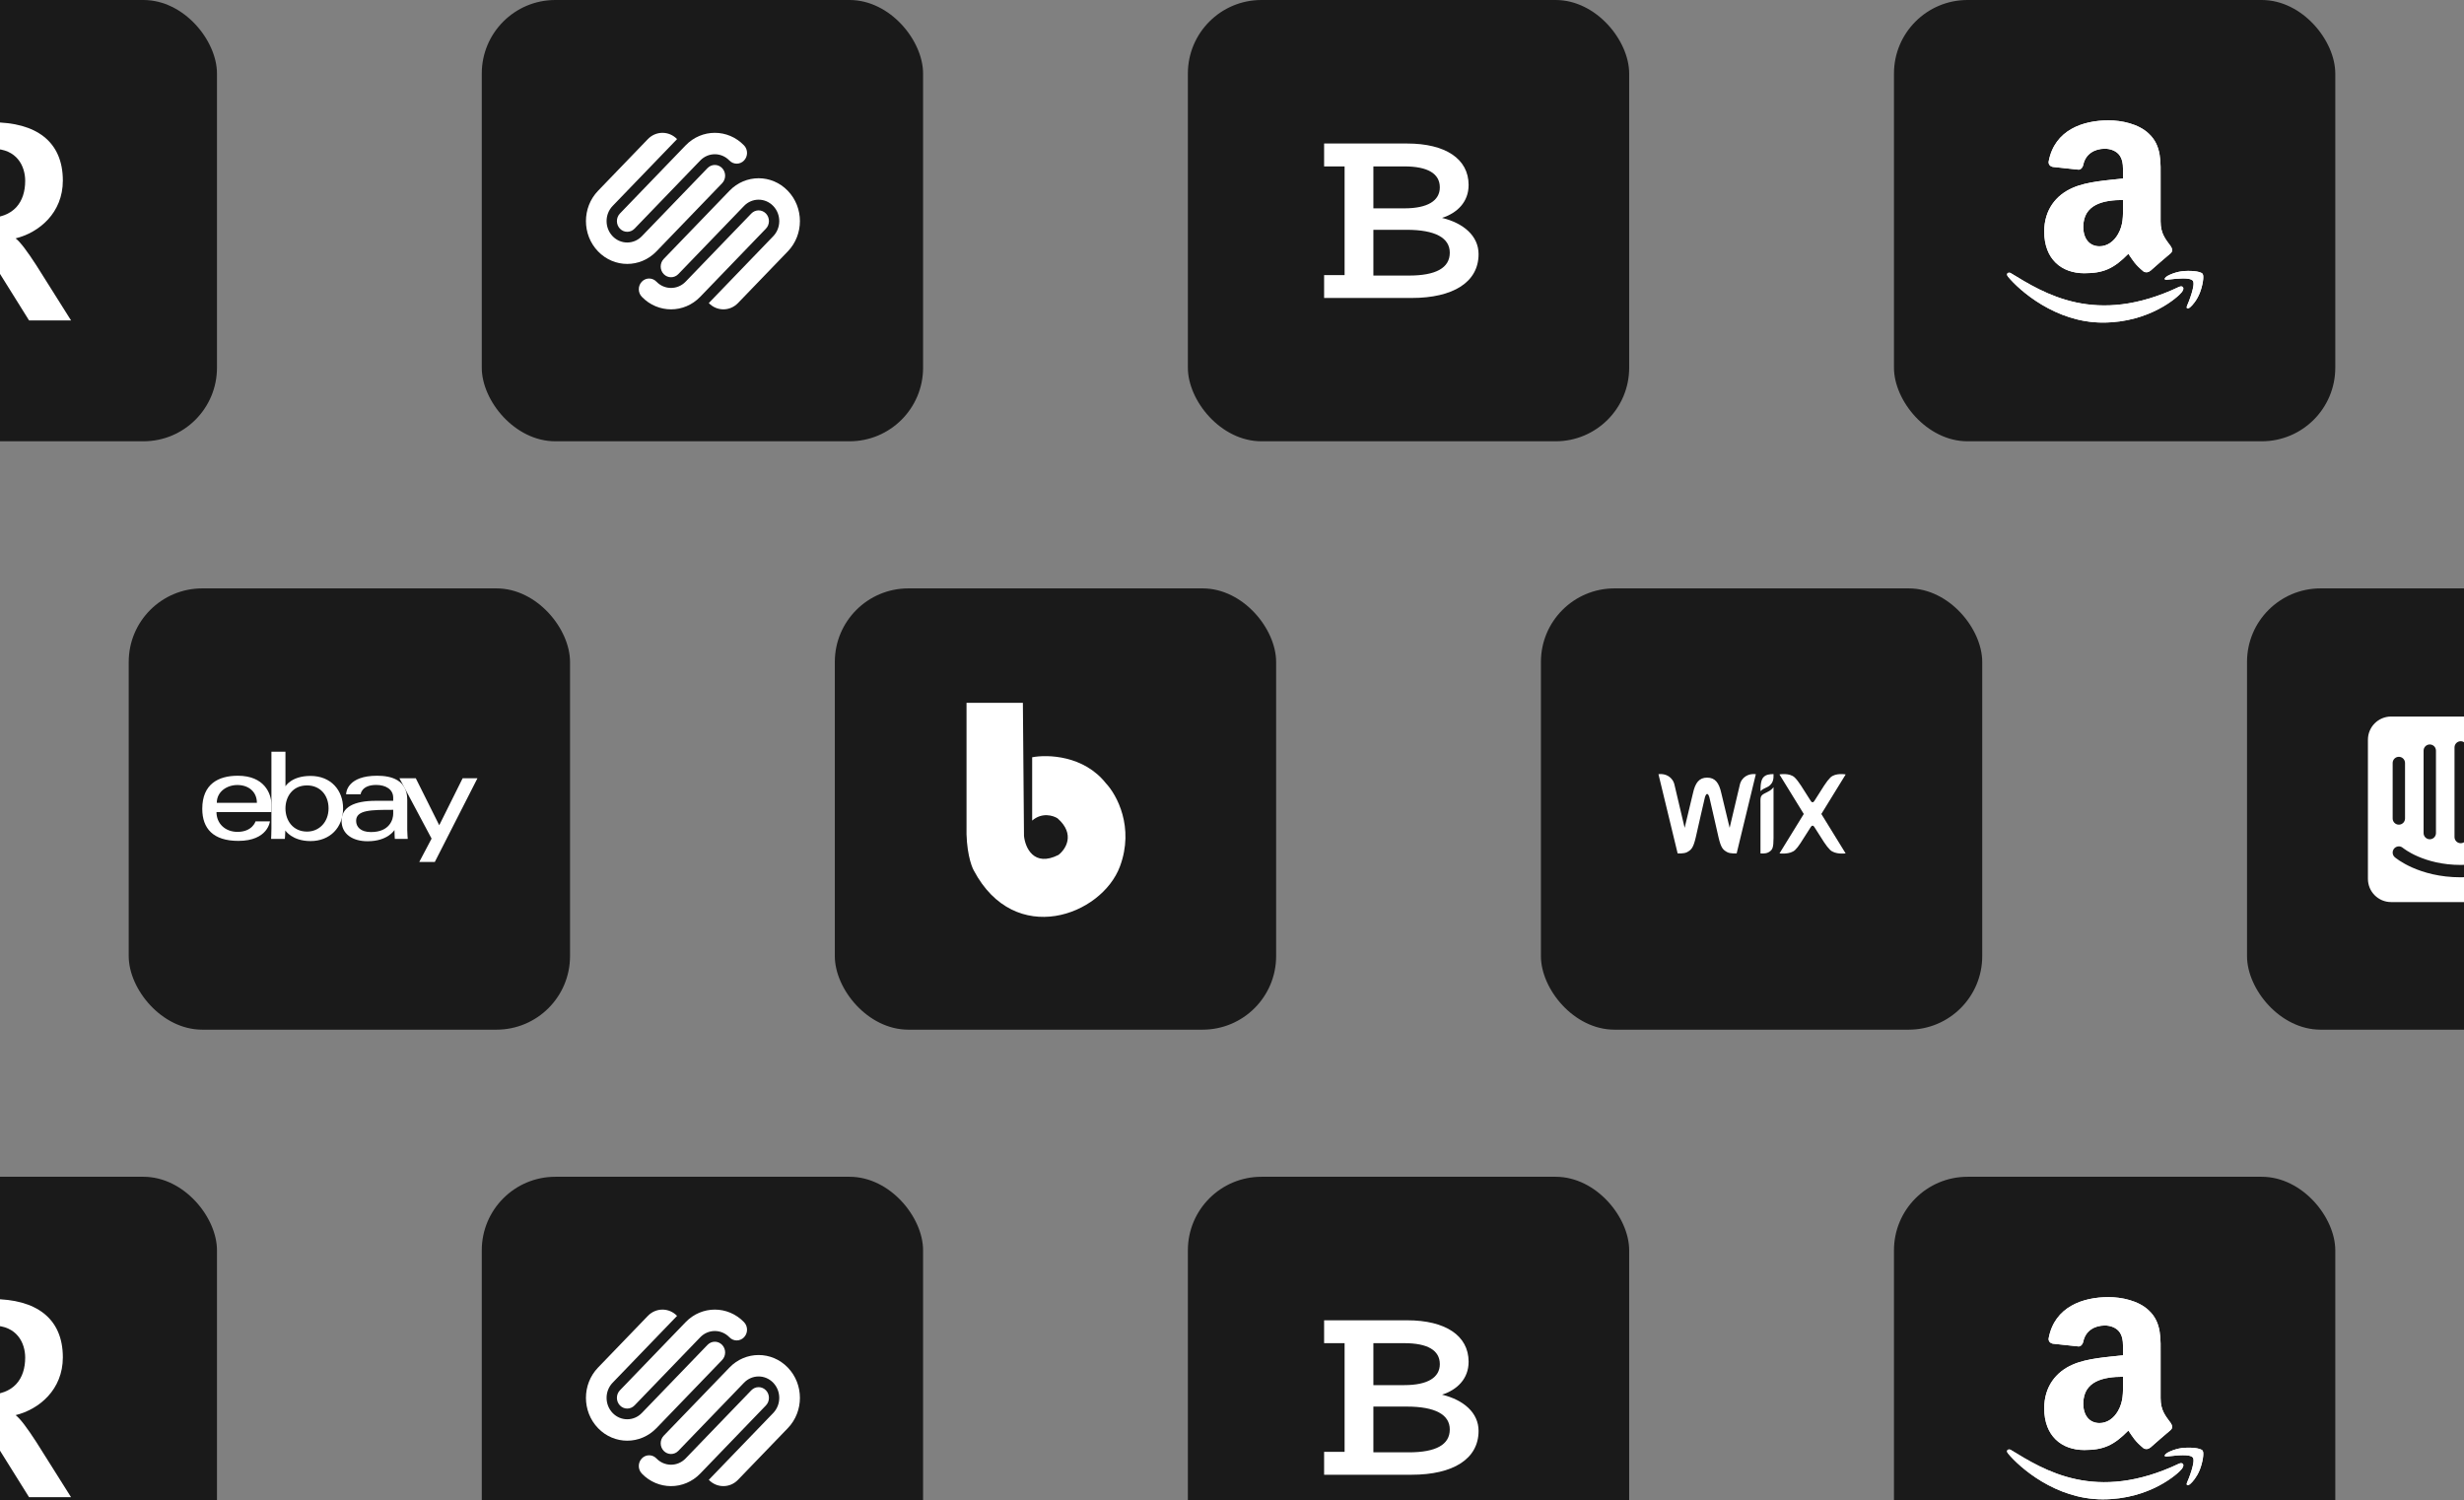 <svg width="335" height="204" viewBox="0 0 335 204" fill="none" xmlns="http://www.w3.org/2000/svg">
<rect x="0" y="0" width="335" height="204" fill="#808080" stroke="none"/>
<g clip-path="url(#clip0_409_4753)">
<g clip-path="url(#clip1_409_4753)">
<rect x="-30.5" width="60" height="60" rx="10" fill="#1A1A1A"/>
<path d="M2.122 32.411C5.349 31.61 8.544 28.928 8.544 24.552C8.544 19.189 4.852 16.631 -1.012 16.631C-6.193 16.631 -9.172 19.066 -9.854 23.257H-12.43L-7.31 27.572L-1.881 23.257H-4.797C-4.797 23.257 -4.766 20.237 -0.95 20.237C2.308 20.237 3.425 22.61 3.425 24.583C3.425 27.449 1.905 29.637 -1.757 29.637H-9.886V43.599H-4.766V33.058H-4.735C-3.618 33.058 -2.501 33.459 -0.609 36.264L3.952 43.568H9.661L4.945 36.079C3.704 34.168 2.773 32.904 2.122 32.411Z" fill="white"/>
<rect x="65.5" width="60" height="60" rx="10" fill="#1A1A1A"/>
<path d="M90.239 35.208C89.691 35.777 89.691 36.699 90.239 37.268C90.787 37.836 91.676 37.836 92.224 37.268L101.155 28.003C102.251 26.866 104.028 26.866 105.124 28.003C106.22 29.14 106.22 30.984 105.124 32.121L96.366 41.206C97.461 42.343 99.237 42.344 100.333 41.208L100.335 41.206L107.111 34.178C109.303 31.904 109.303 28.217 107.111 25.943C104.918 23.668 101.363 23.668 99.172 25.943L90.239 35.208V35.208ZM104.133 29.031C103.584 28.462 102.696 28.462 102.148 29.031L93.216 38.296C92.121 39.432 90.345 39.434 89.249 38.298L89.247 38.296C88.699 37.727 87.811 37.727 87.263 38.295L87.262 38.296C86.714 38.864 86.713 39.786 87.261 40.354L87.262 40.355C89.454 42.629 93.008 42.629 95.201 40.355L104.132 31.09C104.68 30.521 104.68 29.599 104.133 29.031V29.031ZM89.247 34.179L98.178 24.914C98.725 24.346 98.725 23.424 98.178 22.855C97.63 22.287 96.742 22.287 96.194 22.855L87.262 32.119C86.166 33.256 84.389 33.257 83.293 32.12L83.293 32.119C82.197 30.983 82.196 29.14 83.291 28.003L83.293 28.001L92.052 18.914C90.957 17.777 89.18 17.777 88.084 18.913L88.082 18.914L81.308 25.943C79.116 28.217 79.116 31.904 81.308 34.178C83.501 36.453 87.054 36.453 89.247 34.179V34.179ZM84.285 31.09C84.833 31.658 85.721 31.658 86.269 31.09L95.201 21.825C96.296 20.688 98.073 20.688 99.169 21.824L99.17 21.825C99.719 22.394 100.607 22.394 101.155 21.825C101.703 21.256 101.703 20.335 101.155 19.766C98.962 17.492 95.409 17.492 93.216 19.766L84.285 29.031C83.737 29.599 83.737 30.521 84.285 31.09H84.285V31.09Z" fill="white"/>
<rect x="161.5" width="60" height="60" rx="10" fill="#1A1A1A"/>
<path d="M180.023 40.514V37.403H182.808V22.625H180.023V19.514H191.314C196.507 19.514 199.669 21.588 199.669 25.153C199.669 27.486 198.088 28.977 196.056 29.625C198.991 30.338 201.023 32.088 201.023 34.551C201.023 38.375 197.561 40.514 191.916 40.514H180.023ZM186.722 22.625V28.328H190.937C194.099 28.328 195.755 27.291 195.755 25.477C195.755 23.597 194.099 22.625 190.937 22.625H186.722ZM186.722 37.467H191.54C195.228 37.467 197.109 36.43 197.109 34.356C197.109 32.347 195.152 31.245 191.238 31.245H186.722V37.467V37.467Z" fill="white"/>
<rect x="257.5" width="60" height="60" rx="10" fill="#1A1A1A"/>
<path d="M296.276 38.997C284.928 44.398 277.886 39.879 273.378 37.135C273.099 36.962 272.625 37.175 273.036 37.648C274.538 39.469 279.46 43.858 285.884 43.858C292.313 43.858 296.138 40.35 296.617 39.738C297.092 39.132 296.756 38.797 296.276 38.997H296.276ZM299.463 37.237C299.158 36.84 297.61 36.767 296.636 36.886C295.66 37.002 294.195 37.599 294.322 37.957C294.388 38.091 294.521 38.031 295.191 37.971C295.864 37.904 297.747 37.666 298.139 38.179C298.533 38.695 297.539 41.156 297.357 41.553C297.181 41.95 297.424 42.052 297.754 41.788C298.079 41.523 298.668 40.839 299.063 39.871C299.455 38.897 299.694 37.539 299.463 37.237H299.463Z" fill="white"/>
<path fill-rule="evenodd" clip-rule="evenodd" d="M288.643 27.977C288.643 29.394 288.679 30.576 287.963 31.834C287.385 32.858 286.469 33.487 285.446 33.487C284.049 33.487 283.236 32.423 283.236 30.852C283.236 27.752 286.014 27.189 288.643 27.189V27.977ZM292.311 36.843C292.071 37.058 291.723 37.073 291.452 36.93C290.244 35.927 290.029 35.462 289.364 34.505C287.369 36.541 285.957 37.15 283.369 37.15C280.31 37.15 277.926 35.262 277.926 31.482C277.926 28.53 279.527 26.519 281.803 25.537C283.778 24.667 286.535 24.514 288.643 24.274V23.803C288.643 22.938 288.71 21.915 288.203 21.168C287.758 20.498 286.909 20.222 286.162 20.222C284.776 20.222 283.538 20.933 283.236 22.406C283.174 22.734 282.934 23.056 282.607 23.071L279.077 22.693C278.78 22.626 278.453 22.386 278.535 21.931C279.348 17.654 283.21 16.365 286.668 16.365C288.438 16.365 290.751 16.835 292.147 18.176C293.917 19.828 293.748 22.033 293.748 24.432V30.1C293.748 31.804 294.454 32.551 295.119 33.472C295.355 33.799 295.406 34.193 295.109 34.438C294.367 35.057 293.048 36.208 292.321 36.853L292.311 36.843" fill="white"/>
<path d="M296.276 38.997C284.928 44.398 277.886 39.879 273.378 37.135C273.099 36.962 272.625 37.175 273.036 37.648C274.538 39.469 279.46 43.858 285.884 43.858C292.313 43.858 296.138 40.35 296.617 39.738C297.092 39.132 296.756 38.797 296.276 38.997H296.276ZM299.463 37.237C299.158 36.84 297.61 36.767 296.636 36.886C295.66 37.002 294.195 37.599 294.322 37.957C294.388 38.091 294.521 38.031 295.191 37.971C295.864 37.904 297.747 37.666 298.139 38.179C298.533 38.695 297.539 41.156 297.357 41.553C297.181 41.95 297.424 42.052 297.754 41.788C298.079 41.523 298.668 40.839 299.063 39.871C299.455 38.897 299.694 37.539 299.463 37.237H299.463Z" fill="white"/>
<path fill-rule="evenodd" clip-rule="evenodd" d="M288.647 27.977C288.647 29.394 288.683 30.576 287.967 31.834C287.389 32.858 286.473 33.487 285.45 33.487C284.053 33.487 283.24 32.423 283.24 30.852C283.24 27.752 286.017 27.189 288.647 27.189V27.977ZM292.315 36.843C292.074 37.058 291.727 37.073 291.456 36.93C290.248 35.927 290.033 35.462 289.368 34.505C287.373 36.541 285.961 37.15 283.373 37.15C280.314 37.15 277.93 35.262 277.93 31.482C277.93 28.53 279.531 26.519 281.807 25.537C283.782 24.667 286.539 24.514 288.647 24.274V23.803C288.647 22.938 288.713 21.915 288.207 21.168C287.762 20.498 286.913 20.222 286.166 20.222C284.78 20.222 283.542 20.933 283.24 22.406C283.178 22.734 282.938 23.056 282.611 23.071L279.081 22.693C278.784 22.626 278.457 22.386 278.539 21.931C279.352 17.654 283.214 16.365 286.672 16.365C288.442 16.365 290.755 16.835 292.151 18.176C293.921 19.828 293.752 22.033 293.752 24.432V30.1C293.752 31.804 294.458 32.551 295.123 33.472C295.359 33.799 295.41 34.193 295.113 34.438C294.371 35.057 293.051 36.208 292.325 36.853L292.315 36.843" fill="white"/>
<rect x="17.5" y="80" width="60" height="60" rx="10" fill="#1A1A1A"/>
<g clip-path="url(#clip2_409_4753)">
<path d="M32.338 105.473C29.699 105.473 27.5 106.593 27.5 109.97C27.5 112.646 28.979 114.331 32.406 114.331C36.44 114.331 36.699 111.674 36.699 111.674H34.744C34.744 111.674 34.325 113.105 32.287 113.105C30.627 113.105 29.433 111.983 29.433 110.412H36.903V109.425C36.903 107.87 35.916 105.473 32.338 105.473V105.473ZM32.27 106.734C33.85 106.734 34.927 107.702 34.927 109.153H29.476C29.476 107.612 30.882 106.734 32.27 106.734V106.734Z" fill="white"/>
<path d="M36.902 102.203V112.635C36.902 113.227 36.859 114.059 36.859 114.059H38.724C38.724 114.059 38.791 113.462 38.791 112.916C38.791 112.916 39.712 114.357 42.217 114.357C44.854 114.357 46.646 112.526 46.646 109.903C46.646 107.462 45 105.499 42.221 105.499C39.618 105.499 38.81 106.904 38.81 106.904V102.203H36.902ZM41.74 106.789C43.531 106.789 44.67 108.119 44.67 109.903C44.67 111.815 43.354 113.067 41.752 113.067C39.841 113.067 38.81 111.574 38.81 109.919C38.81 108.378 39.735 106.789 41.74 106.789V106.789Z" fill="white"/>
<path d="M51.279 105.473C47.309 105.473 47.055 107.647 47.055 107.994H49.031C49.031 107.994 49.134 106.725 51.143 106.725C52.448 106.725 53.46 107.323 53.46 108.471V108.88H51.143C48.067 108.88 46.441 109.78 46.441 111.606C46.441 113.403 47.944 114.38 49.974 114.38C52.741 114.38 53.632 112.851 53.632 112.851C53.632 113.46 53.679 114.059 53.679 114.059H55.436C55.436 114.059 55.368 113.316 55.368 112.841V108.733C55.368 106.04 53.195 105.473 51.279 105.473V105.473ZM53.46 110.107V110.652C53.46 111.363 53.021 113.13 50.438 113.13C49.024 113.13 48.417 112.424 48.417 111.606C48.417 110.116 50.459 110.107 53.46 110.107Z" fill="white"/>
<path d="M54.305 105.813H56.528L59.718 112.205L62.901 105.813H64.915L59.117 117.193H57.005L58.678 114.021L54.305 105.813V105.813Z" fill="white"/>
</g>
<rect x="113.5" y="80" width="60" height="60" rx="10" fill="#1A1A1A"/>
<path d="M139.069 95.564H131.407L131.407 112.239C131.311 115.585 132.028 117.716 132.399 118.362C137.988 128.882 149.766 124.486 152.26 117.817C154.256 112.481 151.83 108.055 150.367 106.509C147.363 102.701 142.425 102.557 140.331 102.962V111.572C141.678 110.407 143.196 110.884 143.787 111.268C146.239 113.427 144.889 115.482 143.907 116.24C140.542 117.938 139.38 115.23 139.22 113.663L139.069 95.564Z" fill="white"/>
<rect x="209.5" y="80" width="60" height="60" rx="10" fill="#1A1A1A"/>
<path d="M241.126 105.249C241.126 105.815 241.209 106.669 239.986 107.153C239.607 107.303 239.351 107.573 239.351 107.573C239.351 106.226 239.539 105.739 240.043 105.45C240.431 105.228 241.126 105.249 241.126 105.249ZM236.521 106.793L235.159 112.556L234.026 107.839C233.72 106.45 233.198 105.731 232.1 105.731C231.011 105.731 230.483 106.434 230.174 107.839L229.041 112.556L227.679 106.793C227.458 105.632 226.429 105.13 225.48 105.261L228.088 116.032C228.088 116.032 228.949 116.099 229.379 115.86C229.945 115.545 230.214 115.302 230.556 113.836C230.861 112.53 231.714 108.692 231.794 108.419C231.983 107.77 232.235 107.819 232.406 108.419C232.485 108.693 233.339 112.53 233.644 113.836C233.986 115.302 234.256 115.545 234.821 115.86C235.251 116.099 236.112 116.032 236.112 116.032L238.72 105.261C237.749 105.127 236.739 105.649 236.521 106.793ZM241.125 107.019C241.125 107.019 240.962 107.295 240.59 107.522C240.351 107.668 240.122 107.767 239.875 107.896C239.273 108.211 239.351 108.502 239.351 109.425V116.032C239.351 116.032 240.009 116.122 240.44 115.883C240.994 115.574 241.121 115.277 241.126 113.937V107.409L241.125 107.409V107.019V107.019ZM247.626 110.672L250.935 105.296C250.935 105.296 249.539 105.036 248.847 105.724C248.318 106.25 247.876 107.008 246.692 108.873C246.673 108.904 246.443 109.33 246.172 108.873C245.007 107.038 244.55 106.253 244.017 105.724C243.326 105.036 241.929 105.296 241.929 105.296L245.238 110.672L241.938 116.031C241.938 116.031 243.393 116.232 244.084 115.544C244.541 115.09 244.783 114.659 246.173 112.472C246.443 112.015 246.673 112.438 246.692 112.472C247.862 114.313 248.253 114.994 248.806 115.544C249.498 116.232 250.927 116.031 250.927 116.031L247.626 110.672Z" fill="white"/>
<rect x="305.5" y="80" width="60" height="60" rx="10" fill="#1A1A1A"/>
<path d="M343.801 111.294C343.799 111.515 343.709 111.727 343.552 111.882C343.394 112.038 343.182 112.126 342.96 112.126C342.739 112.126 342.526 112.038 342.369 111.882C342.211 111.727 342.122 111.515 342.119 111.294V103.731C342.122 103.509 342.211 103.298 342.369 103.142C342.526 102.986 342.739 102.899 342.96 102.899C343.182 102.899 343.394 102.986 343.552 103.142C343.709 103.298 343.799 103.509 343.801 103.731V111.294ZM343.508 116.557C343.378 116.668 340.263 119.282 334.551 119.282C328.84 119.282 325.725 116.668 325.595 116.557C325.425 116.412 325.321 116.205 325.304 115.983C325.287 115.761 325.358 115.541 325.504 115.371C325.648 115.202 325.854 115.098 326.076 115.08C326.298 115.063 326.518 115.134 326.687 115.279C326.737 115.32 329.518 117.601 334.551 117.601C339.647 117.601 342.386 115.303 342.413 115.28C342.765 114.978 343.297 115.019 343.599 115.371C343.744 115.541 343.816 115.761 343.799 115.983C343.782 116.206 343.677 116.412 343.508 116.557ZM325.301 103.731C325.304 103.509 325.393 103.298 325.551 103.142C325.708 102.986 325.921 102.899 326.142 102.899C326.363 102.899 326.576 102.986 326.733 103.142C326.891 103.298 326.981 103.509 326.983 103.731V111.294C326.981 111.515 326.891 111.727 326.733 111.882C326.576 112.038 326.363 112.126 326.142 112.126C325.921 112.126 325.708 112.038 325.551 111.882C325.393 111.727 325.304 111.515 325.301 111.294V103.731ZM329.506 102.049C329.509 101.828 329.599 101.617 329.757 101.462C329.914 101.308 330.126 101.221 330.347 101.221C330.567 101.221 330.779 101.308 330.937 101.462C331.094 101.617 331.184 101.828 331.188 102.049V113.283C331.184 113.504 331.094 113.714 330.937 113.869C330.779 114.024 330.567 114.111 330.347 114.111C330.126 114.111 329.914 114.024 329.757 113.869C329.599 113.714 329.509 113.504 329.506 113.283V102.049ZM333.71 101.623C333.71 101.513 333.732 101.404 333.774 101.301C333.816 101.199 333.878 101.107 333.957 101.029C334.035 100.951 334.127 100.889 334.229 100.846C334.331 100.804 334.441 100.782 334.551 100.782C334.662 100.782 334.771 100.804 334.873 100.846C334.975 100.889 335.068 100.951 335.146 101.029C335.224 101.107 335.286 101.199 335.328 101.301C335.37 101.403 335.392 101.513 335.392 101.623V113.816C335.39 114.038 335.3 114.249 335.143 114.405C334.985 114.561 334.773 114.648 334.551 114.648C334.33 114.648 334.117 114.561 333.96 114.405C333.802 114.249 333.713 114.038 333.71 113.816V101.623ZM337.915 102.049C337.918 101.828 338.008 101.617 338.166 101.462C338.323 101.308 338.535 101.221 338.756 101.221C338.977 101.221 339.188 101.308 339.346 101.462C339.503 101.617 339.593 101.828 339.597 102.049V113.283C339.593 113.504 339.503 113.714 339.346 113.869C339.188 114.024 338.977 114.111 338.756 114.111C338.535 114.111 338.323 114.024 338.166 113.869C338.008 113.714 337.918 113.504 337.915 113.283V102.049ZM344.011 97.424H325.091C323.349 97.424 321.938 98.836 321.938 100.577V119.498C321.938 121.239 323.349 122.651 325.091 122.651H344.011C345.753 122.651 347.165 121.239 347.165 119.498V100.577C347.165 98.836 345.753 97.424 344.011 97.424Z" fill="white"/>
<rect x="-30.5" y="160" width="60" height="60" rx="10" fill="#1A1A1A"/>
<path d="M2.122 192.411C5.349 191.61 8.544 188.928 8.544 184.552C8.544 179.189 4.852 176.631 -1.012 176.631C-6.193 176.631 -9.172 179.066 -9.854 183.257H-12.43L-7.31 187.572L-1.881 183.257H-4.797C-4.797 183.257 -4.766 180.237 -0.95 180.237C2.308 180.237 3.425 182.61 3.425 184.583C3.425 187.449 1.905 189.637 -1.757 189.637H-9.886V203.599H-4.766V193.058H-4.735C-3.618 193.058 -2.501 193.459 -0.609 196.264L3.952 203.568H9.661L4.945 196.079C3.704 194.168 2.773 192.904 2.122 192.411Z" fill="white"/>
<rect x="65.5" y="160" width="60" height="60" rx="10" fill="#1A1A1A"/>
<path d="M90.239 195.208C89.691 195.777 89.691 196.699 90.239 197.268C90.787 197.836 91.676 197.836 92.224 197.268L101.155 188.003C102.251 186.866 104.028 186.866 105.124 188.003C106.22 189.14 106.22 190.984 105.124 192.121L96.366 201.206C97.461 202.343 99.237 202.344 100.333 201.208L100.335 201.206L107.111 194.178C109.303 191.903 109.303 188.217 107.111 185.943C104.918 183.668 101.363 183.668 99.172 185.943L90.239 195.208V195.208ZM104.133 189.031C103.584 188.463 102.696 188.463 102.148 189.031L93.216 198.296C92.121 199.433 90.345 199.434 89.249 198.299L89.247 198.296C88.699 197.727 87.811 197.727 87.263 198.295L87.262 198.296C86.714 198.864 86.713 199.786 87.261 200.354L87.262 200.356C89.454 202.629 93.008 202.629 95.201 200.356L104.132 191.09C104.68 190.521 104.68 189.599 104.133 189.031V189.031ZM89.247 194.179L98.178 184.914C98.725 184.346 98.725 183.424 98.178 182.855C97.63 182.287 96.742 182.287 96.194 182.855L87.262 192.119C86.166 193.256 84.389 193.257 83.293 192.12L83.293 192.119C82.197 190.983 82.196 189.14 83.291 188.003L83.293 188.001L92.052 178.914C90.957 177.777 89.18 177.777 88.084 178.913L88.082 178.914L81.308 185.943C79.116 188.217 79.116 191.904 81.308 194.178C83.501 196.452 87.054 196.452 89.247 194.179V194.179ZM84.285 191.09C84.833 191.658 85.721 191.658 86.269 191.09L95.201 181.825C96.296 180.688 98.073 180.688 99.169 181.824L99.17 181.825C99.719 182.394 100.607 182.394 101.155 181.825C101.703 181.256 101.703 180.335 101.155 179.766C98.962 177.492 95.409 177.492 93.216 179.766L84.285 189.031C83.737 189.599 83.737 190.521 84.285 191.09H84.285V191.09Z" fill="white"/>
<rect x="161.5" y="160" width="60" height="60" rx="10" fill="#1A1A1A"/>
<path d="M180.023 200.514V197.403H182.808V182.625H180.023V179.514H191.314C196.507 179.514 199.669 181.588 199.669 185.153C199.669 187.486 198.088 188.977 196.056 189.625C198.991 190.338 201.023 192.088 201.023 194.551C201.023 198.375 197.561 200.514 191.916 200.514H180.023ZM186.722 182.625V188.328H190.937C194.099 188.328 195.755 187.291 195.755 185.477C195.755 183.597 194.099 182.625 190.937 182.625H186.722ZM186.722 197.467H191.54C195.228 197.467 197.109 196.43 197.109 194.356C197.109 192.347 195.152 191.245 191.238 191.245H186.722V197.467V197.467Z" fill="white"/>
<rect x="257.5" y="160" width="60" height="60" rx="10" fill="#1A1A1A"/>
<path d="M296.276 198.997C284.928 204.398 277.886 199.879 273.378 197.135C273.099 196.962 272.625 197.175 273.036 197.648C274.538 199.469 279.46 203.858 285.884 203.858C292.313 203.858 296.138 200.35 296.617 199.738C297.092 199.132 296.756 198.797 296.276 198.997H296.276ZM299.463 197.237C299.158 196.84 297.61 196.766 296.636 196.886C295.66 197.002 294.195 197.599 294.322 197.957C294.388 198.091 294.521 198.031 295.191 197.971C295.864 197.904 297.747 197.666 298.139 198.179C298.533 198.695 297.539 201.156 297.357 201.553C297.181 201.949 297.424 202.052 297.754 201.788C298.079 201.523 298.668 200.839 299.063 199.871C299.455 198.897 299.694 197.539 299.463 197.237H299.463Z" fill="white"/>
<path fill-rule="evenodd" clip-rule="evenodd" d="M288.643 187.977C288.643 189.394 288.679 190.576 287.963 191.834C287.385 192.858 286.469 193.487 285.446 193.487C284.049 193.487 283.236 192.423 283.236 190.852C283.236 187.752 286.014 187.19 288.643 187.19V187.977ZM292.311 196.843C292.071 197.058 291.723 197.073 291.452 196.93C290.244 195.927 290.029 195.462 289.364 194.505C287.369 196.541 285.957 197.15 283.369 197.15C280.31 197.15 277.926 195.262 277.926 191.482C277.926 188.53 279.527 186.519 281.803 185.537C283.778 184.667 286.535 184.514 288.643 184.274V183.803C288.643 182.938 288.71 181.915 288.203 181.168C287.758 180.498 286.909 180.222 286.162 180.222C284.776 180.222 283.538 180.933 283.236 182.406C283.174 182.734 282.934 183.056 282.607 183.071L279.077 182.693C278.78 182.626 278.453 182.386 278.535 181.931C279.348 177.654 283.21 176.365 286.668 176.365C288.438 176.365 290.751 176.835 292.147 178.176C293.917 179.828 293.748 182.033 293.748 184.432V190.1C293.748 191.804 294.454 192.551 295.119 193.472C295.355 193.799 295.406 194.193 295.109 194.438C294.367 195.057 293.048 196.208 292.321 196.853L292.311 196.843" fill="white"/>
<path d="M296.276 198.997C284.928 204.398 277.886 199.879 273.378 197.135C273.099 196.962 272.625 197.175 273.036 197.648C274.538 199.469 279.46 203.858 285.884 203.858C292.313 203.858 296.138 200.35 296.617 199.738C297.092 199.132 296.756 198.797 296.276 198.997H296.276ZM299.463 197.237C299.158 196.84 297.61 196.766 296.636 196.886C295.66 197.002 294.195 197.599 294.322 197.957C294.388 198.091 294.521 198.031 295.191 197.971C295.864 197.904 297.747 197.666 298.139 198.179C298.533 198.695 297.539 201.156 297.357 201.553C297.181 201.949 297.424 202.052 297.754 201.788C298.079 201.523 298.668 200.839 299.063 199.871C299.455 198.897 299.694 197.539 299.463 197.237H299.463Z" fill="white"/>
<path fill-rule="evenodd" clip-rule="evenodd" d="M288.647 187.977C288.647 189.394 288.683 190.576 287.967 191.834C287.389 192.858 286.473 193.487 285.45 193.487C284.053 193.487 283.24 192.423 283.24 190.852C283.24 187.752 286.017 187.19 288.647 187.19V187.977ZM292.315 196.843C292.074 197.058 291.727 197.073 291.456 196.93C290.248 195.927 290.033 195.462 289.368 194.505C287.373 196.541 285.961 197.15 283.373 197.15C280.314 197.15 277.93 195.262 277.93 191.482C277.93 188.53 279.531 186.519 281.807 185.537C283.782 184.667 286.539 184.514 288.647 184.274V183.803C288.647 182.938 288.713 181.915 288.207 181.168C287.762 180.498 286.913 180.222 286.166 180.222C284.78 180.222 283.542 180.933 283.24 182.406C283.178 182.734 282.938 183.056 282.611 183.071L279.081 182.693C278.784 182.626 278.457 182.386 278.539 181.931C279.352 177.654 283.214 176.365 286.672 176.365C288.442 176.365 290.755 176.835 292.151 178.176C293.921 179.828 293.752 182.033 293.752 184.432V190.1C293.752 191.804 294.458 192.551 295.123 193.472C295.359 193.799 295.41 194.193 295.113 194.438C294.371 195.057 293.051 196.208 292.325 196.853L292.315 196.843" fill="white"/>
</g>
</g>
<defs>
<clipPath id="clip0_409_4753">
<rect width="335" height="204" fill="white"/>
</clipPath>
<clipPath id="clip1_409_4753">
<rect width="1164" height="204" fill="white" transform="translate(-414.5)"/>
</clipPath>
<clipPath id="clip2_409_4753">
<rect width="37.414" height="37.414" fill="white" transform="translate(27.5 90.99)"/>
</clipPath>
</defs>
</svg>
